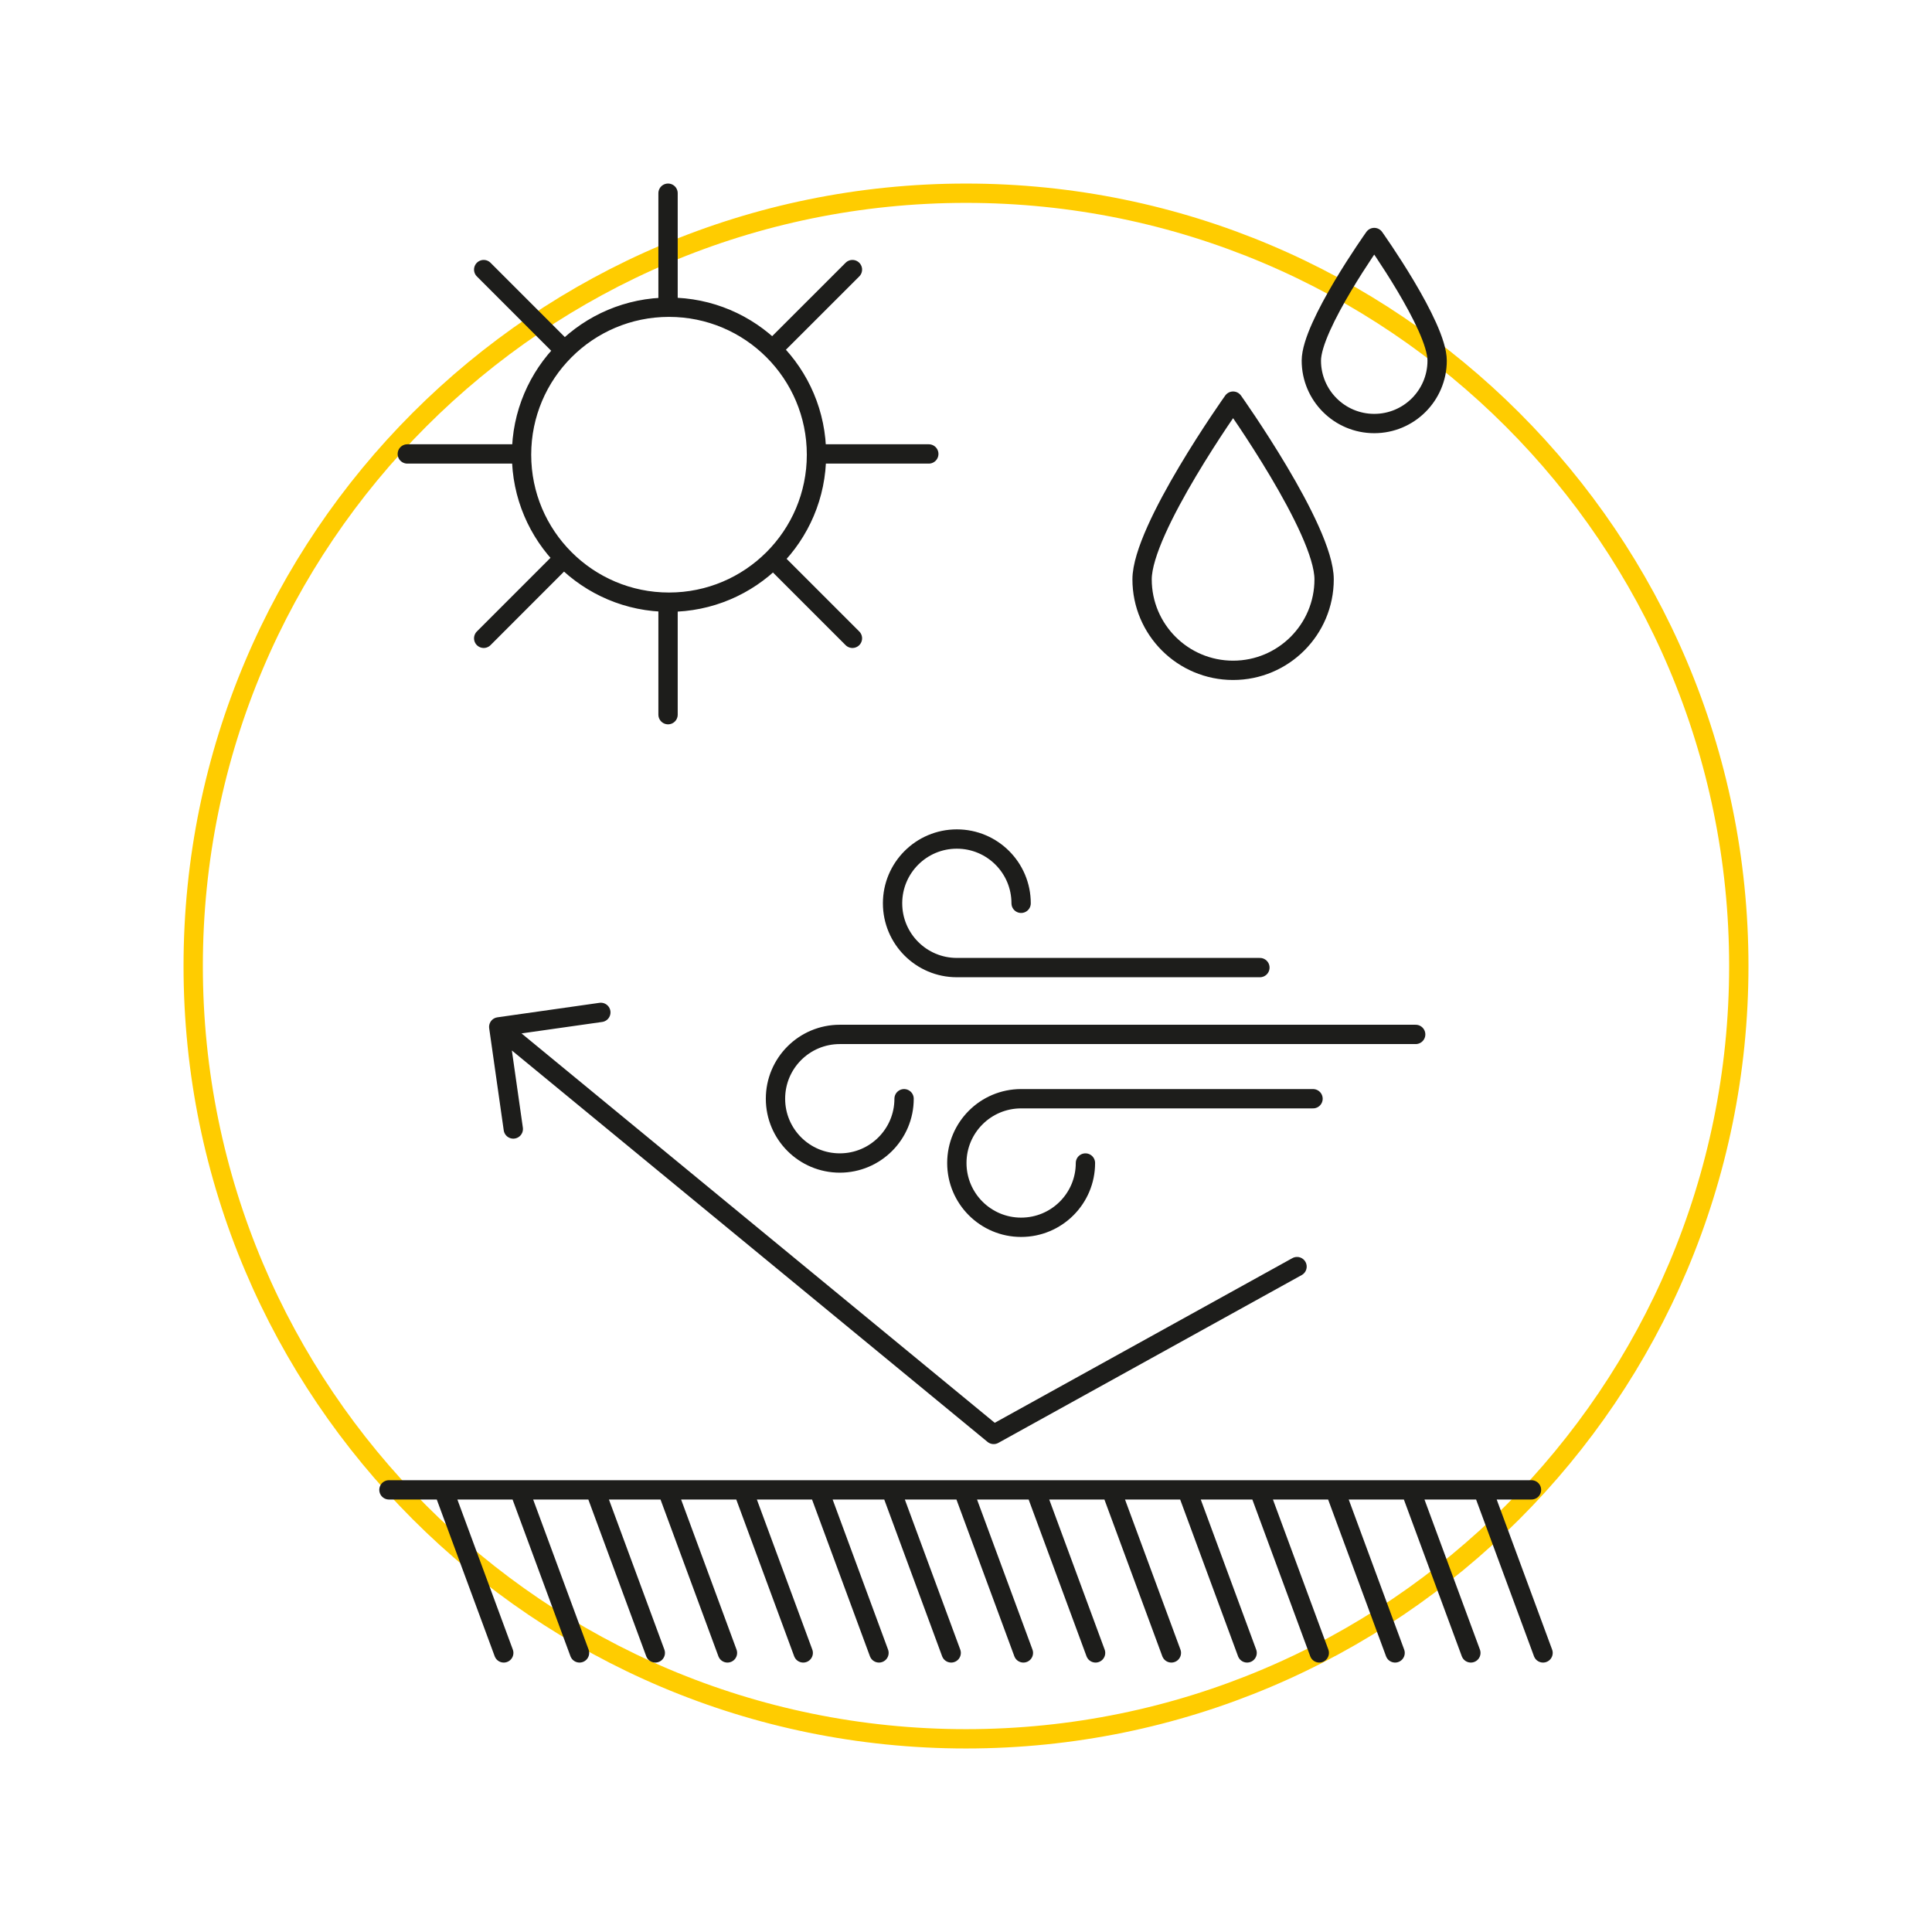 <?xml version="1.0" encoding="UTF-8"?>
<svg id="Warstwa_1" xmlns="http://www.w3.org/2000/svg" viewBox="0 0 100 100">
  <defs>
    <style>
      .cls-1 {
        stroke: #fc0;
        stroke-miterlimit: 10;
      }

      .cls-1, .cls-2 {
        fill: none;
        stroke-linecap: round;
      }

      .cls-2 {
        stroke: #1d1d1b;
        stroke-linejoin: round;
      }
    </style>
  </defs>
  <path class="cls-1" d="M90,50c0,22.092-17.909,40.001-39.999,40.001-22.091,0-40.001-17.909-40.001-40.001,0-22.091,17.909-39.999,40.001-39.999,22.09,0,39.999,17.908,39.999,39.999Z"/>
  <path class="cls-2" d="M74.386,18.666c0,1.798-1.458,3.256-3.256,3.256-1.797,0-3.255-1.458-3.255-3.256,0-1.797,3.255-6.372,3.255-6.372,0,0,3.256,4.575,3.256,6.372ZM68.536,29.987c0,2.601-2.11,4.709-4.711,4.709-2.601,0-4.711-2.108-4.711-4.709,0-2.601,4.711-9.224,4.711-9.224,0,0,4.711,6.622,4.711,9.224ZM40.242,17.832l3.88-3.878M25.036,33.039l3.878-3.88M40.242,29.159l3.88,3.88M25.036,13.954l3.878,3.878M42.587,23.496h5.487M21.082,23.496h5.487M34.578,31.504v5.487M34.578,10v5.487M42.261,23.536c0,4.215-3.418,7.633-7.634,7.633-4.215,0-7.632-3.418-7.632-7.633,0-4.216,3.418-7.634,7.632-7.634,4.216,0,7.634,3.418,7.634,7.634ZM49.526,50.082h15.686M43.468,53.541h29.807M52.853,56.87h15.109M52.853,46.755c0-1.839-1.489-3.327-3.327-3.327-1.838,0-3.327,1.489-3.327,3.327,0,1.838,1.489,3.327,3.327,3.327M46.795,56.87c0,1.837-1.49,3.327-3.327,3.327-1.838,0-3.329-1.49-3.329-3.327,0-1.839,1.49-3.329,3.329-3.329M56.182,60.197c0,1.839-1.49,3.327-3.329,3.327-1.837,0-3.327-1.489-3.327-3.327,0-1.838,1.49-3.327,3.327-3.327M26.568,58.436l-.753-5.284,5.284-.751M67.134,65.559l-15.702,8.687-25.24-20.77M57.554,77.227l3.076,8.327M61.475,77.227l3.075,8.327M65.211,77.227l3.075,8.327M69.133,77.227l3.077,8.327M73.054,77.227l3.077,8.327M76.792,77.227l3.076,8.327M22.997,77.227l3.077,8.327M26.92,77.227l3.076,8.327M30.842,77.227l3.076,8.327M34.578,77.227l3.075,8.327M38.499,77.227l3.076,8.327M42.421,77.227l3.075,8.327M46.158,77.227l3.075,8.327M49.895,77.227l3.076,8.327M53.632,77.227l3.075,8.327M20.132,77.115h59.137"/>
</svg>